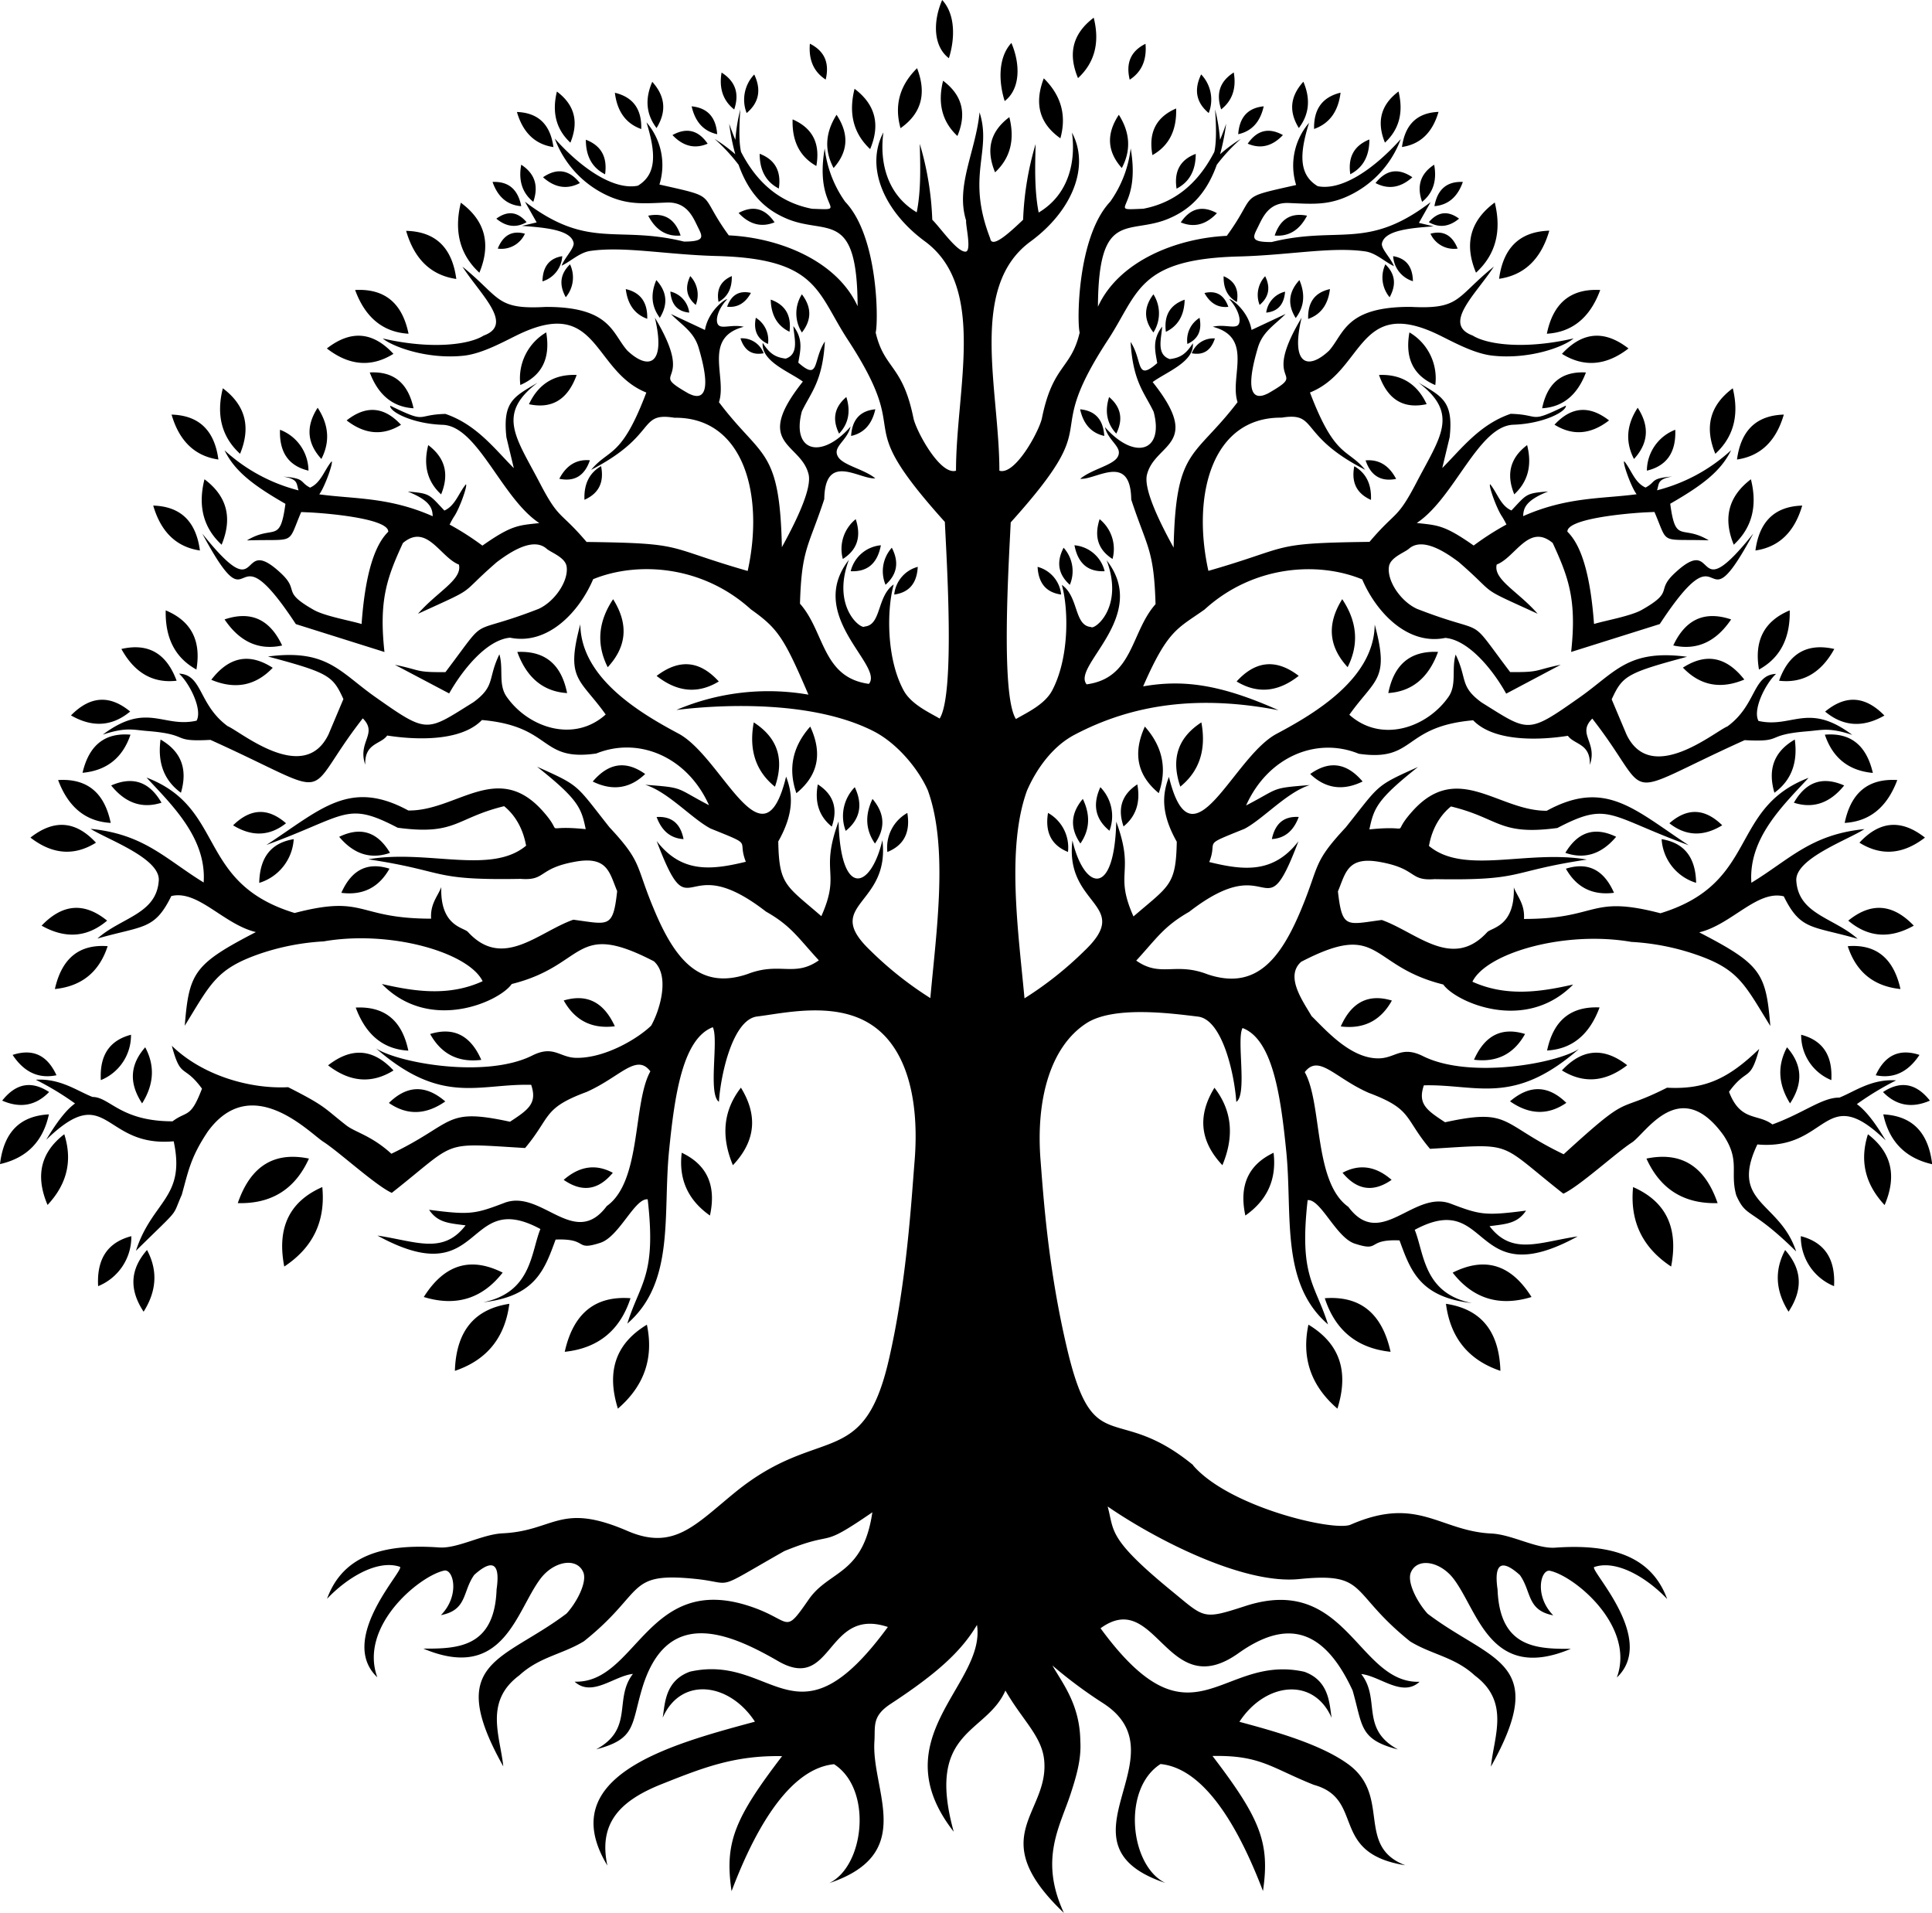 <?xml version="1.0" encoding="UTF-8"?>
<!DOCTYPE svg PUBLIC '-//W3C//DTD SVG 1.0//EN'
          'http://www.w3.org/TR/2001/REC-SVG-20010904/DTD/svg10.dtd'>
<svg height="444.0" preserveAspectRatio="xMidYMid meet" version="1.0" viewBox="0.0 -0.0 448.5 444.0" width="448.5" xmlns="http://www.w3.org/2000/svg" xmlns:xlink="http://www.w3.org/1999/xlink" zoomAndPan="magnify"
><g data-name="Layer 2"
  ><g data-name="Layer 1" id="change1_1"
    ><path d="M202,34.61c-3.78-3.52-5.09-8.14-3.62-14,5.1,3.85,5.88,8.6,3.62,14m20.24-3.06c-3.45-3.23-4.65-7.45-3.31-12.81C223.62,22.26,224.33,26.61,222.26,31.55ZM191.68,18.47c-2.72-1.76-4-4.49-3.67-8.33C191.59,11.94,192.55,14.82,191.68,18.47ZM180.8,43.76c-2.91-1.5-4.45-4.14-4.45-8.07C180.14,37.14,181.37,40,180.8,43.76ZM193.51,39c-2.12-4-2-8.11.69-12.36C197.31,31.34,196.72,35.4,193.51,39Zm-4-.47c-3.76-2.11-5.68-5.66-5.51-10.82C188.9,29.84,190.41,33.61,189.5,38.57ZM173.33,26.24a8.48,8.48,0,0,1,1.76-8.95C176.89,21.07,176,24,173.33,26.24Zm-2.89-.83c-2.53-2-3.57-4.82-2.93-8.57C170.9,19,171.61,21.9,170.44,25.41Zm-38,7.73c-3.23-3-4.38-6.89-3.16-11.89C133.61,24.49,134.3,28.54,132.4,33.14Zm-3.92,1c-4.19-.6-7.09-3.23-8.52-8.15C125.23,26.19,127.81,29.18,128.48,34.18Zm23.9-4.41c-2.36-3.1-2.79-6.66-1-10.74C154.62,22.55,154.65,26.13,152.38,29.77Zm-3.52.23c-3.51-1.22-5.62-4-6.16-8.43C147.2,22.6,149,25.6,148.86,30Zm-8.4,10.51C137.55,39,136,36.37,136,32.43,139.8,33.89,141,36.71,140.46,40.51Zm39.36,11.11c-3,1.24-5.82.6-8.4-2.15C175,47.52,177.73,48.53,179.82,51.62Zm-49,180.62c2.55,4.57,6.44,6.68,11.87,6C140,232.26,135.93,230.68,130.78,232.24ZM172,252.45c-4,5.16-4.74,11.11-1.86,18C175.68,264.58,175.76,258.57,172,252.45Zm-13.74,15.1c-.73,6,1.33,10.92,6.55,14.58C166.41,274.77,163.81,270.18,158.25,267.55Zm-16,4.66c-3.85-2.07-7.65-1.63-11.4,1.64C135.4,277,139.11,276,142.26,272.21Zm-25.57,23.17c-4.61,5.91-10.66,8-18.31,5.66C103.41,293.06,109.63,291.84,116.69,295.38Zm1.55,7.24c-1,7.7-5.06,13-12.64,15.56C105.91,308.49,110.55,303.79,118.24,302.62Zm28.13-1.3c-2.39,7.33-7.36,11.6-15.27,12.44C133.2,304.34,138.62,300.76,146.37,301.32Zm3.8,6.15c1.6,7.58-.49,14.11-6.73,19.48C140.57,317.77,143.37,311.57,150.17,307.47ZM99.86,240c2.54,4.57,6.44,6.68,11.87,6C109.11,240,105,238.41,99.86,240Zm-9.58,16c4.14,2.86,8.48,2.86,13.09-.35C98.58,251.52,94.26,252.1,90.28,256Zm4.51-12.14c-5.68-.32-9.81-3.52-12.21-10C89.67,233.52,93.41,237.24,94.79,243.86Zm-3.44,4.6c-4.94,3.07-10,2.82-15.19-1.19C81.94,242.76,86.92,243.69,91.35,248.46ZM25.7,191c-5.68-.32-9.81-3.52-12.21-9.95C20.57,180.62,24.32,184.34,25.7,191Zm-3.44,4.6c-4.94,3.07-10,2.82-15.19-1.19C12.85,189.87,17.83,190.8,22.26,195.57Zm2.59,18.1c-4.5,3.8-9.54,4.33-15.19,1.15C14.8,209.47,19.86,209.63,24.85,213.67Zm.13,5.94c-1.92,5.86-5.91,9.27-12.24,9.92C14.44,222,18.78,219.15,25,219.61Zm5.43,20.56a11.22,11.22,0,0,1-7,10.5C23.08,244.63,25.7,241.41,30.41,240.17Zm3.31,2.9c2.23,4.19,2.09,8.51-.73,13C29.73,251.15,30.35,246.89,33.72,243.07Zm-3.23,43.85a12.34,12.34,0,0,1-7.71,11.57C22.41,291.84,25.3,288.28,30.49,286.92Zm3.65,3.2c2.46,4.62,2.31,9.38-.8,14.3C29.74,299,30.43,294.33,34.14,290.12ZM11.35,258.65c-1.34,6.16-5,10.1-11.35,11.54C.94,262.36,5,259,11.35,258.65Zm3.57,4.61c1.91,6,.75,11.47-3.88,16.41C8,272.52,9.75,267.23,14.92,263.26Zm15.3-98.11c-4.1,3.39-8.65,3.82-13.74.9C21.17,161.27,25.73,161.45,30.22,165.15Zm.07,5.37c-1.78,5.27-5.41,8.32-11.13,8.85C20.75,172.58,24.69,170.05,30.29,170.52Zm25.44-65.19c-4.15-3.8-5.61-8.82-4-15.21C57.26,94.27,58.15,99.44,55.73,105.33Zm-5,1.33c-5.36-.77-9.07-4.13-10.9-10.43C46.55,96.43,49.84,100.27,50.7,106.66Zm.74,19.79c-4.14-3.81-5.61-8.82-4-15.21C53,115.38,53.87,120.56,51.44,126.45Zm-5,1.33c-5.36-.77-9.06-4.13-10.9-10.43C42.26,117.55,45.56,121.38,46.41,127.78Zm-.82,27.65c-4.84-2.64-7.33-7.15-7.18-13.76C44.72,144.28,46.69,149.08,45.59,155.43ZM41,158c-5.38.62-9.7-1.71-12.82-7.37C34.76,149.12,38.78,152,41,158Zm24.52-8.18c-5.31,1.16-9.8-.73-13.39-6.05C58.56,141.6,62.81,144.08,65.5,149.83ZM63.31,155c-3.9,4.09-8.62,5.15-14.26,2.78C53.41,152.11,58.2,151.69,63.31,155Zm48-91.68c-4.43-4.07-6-9.44-4.33-16.27C112.94,51.44,113.88,57,111.29,63.28Zm-5.37,1.43c-5.74-.83-9.7-4.43-11.66-11.17C101.47,53.76,105,57.86,105.92,64.71ZM94.84,77.46c-5.77-.34-10-3.6-12.4-10.15C89.65,66.92,93.45,70.71,94.84,77.46Zm-3.51,4.67c-5,3.12-10.18,2.84-15.45-1.25C81.76,76.31,86.84,77.27,91.33,82.13ZM96,94.76c-4.73-.28-8.17-3-10.16-8.31C91.69,86.13,94.8,89.24,96,94.76Zm-2.88,3.82c-4.12,2.56-8.33,2.34-12.65-1C85.24,93.82,89.39,94.61,93.07,98.58Zm29.68-4.77c2.16-4.61,5.78-7,11.07-6.78C131.69,93.06,127.83,94.91,122.75,93.81Zm-2-4.42a12.35,12.35,0,0,1,6-12.24C127.88,83.49,125.54,87.32,120.72,89.39Zm32.42-15.57c-1.94-2.54-2.29-5.46-.86-8.81C155,67.9,155,70.84,153.14,73.82Zm-2.89.2c-2.88-1-4.62-3.26-5.06-6.92C148.89,67.94,150.35,70.4,150.25,74ZM123.8,46.85c-2.5-2-3.5-4.88-2.8-8.62C124.35,40.41,125,43.36,123.8,46.85Zm-2.85,1c-3.12-.25-5.36-2.06-6.61-5.62C118.24,42.06,120.26,44.15,121,47.81Zm1.27,3.73c-2.33,1.32-4.65,1.12-7-.83C118,48.74,120.25,49.26,122.22,51.54Zm-.38,2.7a6,6,0,0,1-6.29,3.42C116.88,54.4,119.06,53.49,121.84,54.24Zm8.68,5.22a6.5,6.5,0,0,1-4.59,5.81C126,61.69,127.69,59.93,130.52,59.46Zm1.82,1.88a7.15,7.15,0,0,1-1,7.61C129.63,65.89,130.19,63.41,132.34,61.34Zm2.25-18.88c-2.91,1.51-5.75,1.13-8.53-1.36C129.49,38.81,132.27,39.56,134.59,42.46ZM158,54.67c-3.21.27-5.74-1.19-7.52-4.61C154.45,49.27,156.8,51.06,158,54.67Zm28.15,22.49a8.25,8.25,0,0,1,0-8.85C188.57,71.48,188.31,74.41,186.17,77.16ZM183.28,77c-2.77-1.33-4.27-3.77-4.36-7.46C182.51,70.82,183.73,73.44,183.28,77Zm-6,5a5.37,5.37,0,0,0-5.38-3.47C172.86,81.52,174.74,82.47,177.25,82Zm1-2.15a6.1,6.1,0,0,0-2.82-6.1C174.83,76.85,175.94,78.76,178.29,79.84ZM166.8,70.08c2.08-1.15,3.15-3.1,3.08-6C167.16,65.27,166.32,67.34,166.8,70.08Zm2,1.11c2.32.25,4.18-.76,5.52-3.21C171.46,67.34,169.73,68.59,168.79,71.19ZM160,72.56a5.73,5.73,0,0,0-4.38-4.89C155.85,70.85,157.44,72.31,160,72.56Zm1.52-1.79a6.34,6.34,0,0,0-1.28-6.69C158.87,66.9,159.49,69.06,161.51,70.77Zm-22,37.43c-2.67,1.55-4,4.11-3.84,7.8C139.19,114.45,140.23,111.74,139.54,108.2Zm-2.6-1.37c-3-.27-5.41,1.09-7.08,4.3C133.57,111.89,135.78,110.22,136.94,106.83Zm47.95,77.26c-1.92-5.53-1-10.69,3.22-15.45C191.15,175.23,189.63,180.22,184.89,184.09Zm-5-1.51c-4.35-3.52-6.09-8.43-4.89-14.91C180.82,171.43,182,176.53,179.91,182.58Zm16.45,10.25a9.59,9.59,0,0,1,2.11-10.12C200.46,187,199.47,190.3,196.36,192.83Zm-3.26-1c-2.85-2.31-4-5.53-3.21-9.77C193.69,184.53,194.47,187.88,193.1,191.84ZM206,197.75a9.18,9.18,0,0,1,4.63-9.06C211.42,193.45,209.62,196.28,206,197.75Zm-2.88-1.95c-2.14-3.09-2.41-6.53-.57-10.36C205.56,189,205.44,192.42,203.11,195.8Zm-36.25-37.63c-4.73,2.87-9.54,2.58-14.44-1.29C158,152.65,162.68,153.59,166.86,158.17Zm-25.79-3.3c-2.61-5.19-2.32-10.44,1.25-15.79C146.15,145.15,145.27,150.33,141.07,154.87Zm-9.43,6c-5.4-.35-9.32-3.41-11.56-9.55C126.82,151,130.36,154.51,131.64,160.83Zm27,33.89c-2.91-.18-5-1.83-6.22-5.13C156.08,189.41,158,191.33,158.67,194.72Zm-8.91-15.08c-3.45,3.29-7.47,4-12.14,1.72C141.51,176.8,145.57,176.66,149.76,179.64Zm-59.36,22c-2.41,4.25-6.07,6.2-11.14,5.55C81.75,201.56,85.59,200.12,90.4,201.62Zm.11-3.71c-4.36,1.5-8.29.37-11.75-3.74C84,191.69,87.77,193.34,90.51,197.91Zm-24.14-6.85c-3.72,2.91-7.78,3.17-12.24.44C58.41,187.36,62.46,187.66,66.37,191.06Zm1.83,3.71a11.32,11.32,0,0,1-8,10.09C60.31,198.63,63.26,195.58,68.2,194.77ZM42,184c-3.81-2.77-5.48-6.83-4.73-12.35C42.33,174.56,43.53,178.81,42,184Zm-4.51,2.31c-4.39,1.41-8.3.19-11.68-4C31.1,180,34.84,181.7,37.5,186.33Zm160-53.75a7.93,7.93,0,0,1,7-6C203.65,131,201.15,132.75,197.5,132.58Zm-1.84-2.84a8.9,8.9,0,0,1,3-9.22C200.06,124.79,198.81,127.74,195.66,129.74ZM207.59,138a7.39,7.39,0,0,1,5.46-6.43C212.84,135.61,210.84,137.54,207.59,138Zm-2-2.23a8.14,8.14,0,0,1,1.44-8.64C208.85,130.65,208.12,133.45,205.58,135.72Zm-10.81-35.11c2.14-2.26,2.77-5.07,1.69-8.51C193.55,94.61,193.24,97.48,194.77,100.61Zm2.81.52c2.91-.64,4.82-2.65,5.61-6.18C199.5,95.35,197.82,97.59,197.58,101.13ZM71.72,268.91c-3.17,7-8.58,10.55-16.52,10.34C58.32,270.18,64.08,267.34,71.72,268.91Zm3.1,6.61c.75,7.73-2,13.94-8.83,18.45C64.15,284.48,67.61,278.69,74.82,275.52ZM71.61,109.24A10.23,10.23,0,0,0,65,99.75C64.81,105.29,67.27,108.2,71.61,109.24Zm3-2.72c2-3.89,1.78-7.85-.87-11.88C70.81,99.18,71.45,103.08,74.6,106.52Zm27.8,8.23c-3.12-2.86-4.22-6.63-3-11.44C103.56,106.43,104.22,110.32,102.4,114.75ZM13.11,249.57c-4.06.84-7.47-.63-10.18-4.72C7.87,243.24,11.09,245.16,13.11,249.57Zm-1.71,3.89c-3,3.1-6.6,3.87-10.89,2C3.87,251.21,7.53,250.93,11.4,253.46ZM166.49,31.15c-3.07-.67-5.09-2.76-5.93-6.47C164.45,25.07,166.21,27.42,166.49,31.15Zm-2.21,2.2c-2.91,1.25-5.64.67-8.17-2C159.57,29.44,162.22,30.37,164.28,33.35Zm56-19.85c1.33-4.18,1.67-10-1.56-13.5C216.55,5,216.64,10.72,220.26,13.5Zm30,4.61c3.78-3.52,5.09-8.14,3.62-14C248.76,8,248,12.72,250.24,18.11ZM231,40c3.46-3.23,4.66-7.45,3.31-12.81C229.65,30.68,228.93,35,231,40Zm31.25-21.5c2.72-1.76,4-4.49,3.67-8.33C262.34,11.94,261.37,14.82,262.25,18.47Zm10.88,25.29c2.91-1.5,4.45-4.14,4.45-8.07C273.79,37.14,272.55,40,273.13,43.76ZM260.42,39c2.12-4,2-8.11-.69-12.36C256.62,31.34,257.21,35.4,260.42,39Zm7.11-3c3.76-2.11,5.67-5.66,5.5-10.82C268.12,27.3,266.62,31.07,267.53,36Zm13.07-9.78a8.48,8.48,0,0,0-1.76-8.95C277,21.07,277.89,24,280.6,26.24Zm2.89-.83c2.53-2,3.57-4.82,2.92-8.57C283,19,282.32,21.9,283.49,25.41Zm38,7.73c3.24-3,4.38-6.89,3.17-11.89C320.32,24.49,319.63,28.54,321.52,33.14Zm3.93,1c4.19-.6,7.09-3.23,8.52-8.15C328.7,26.19,326.12,29.18,325.45,34.18Zm-23.9-4.41c2.36-3.1,2.79-6.66,1.05-10.74C299.31,22.55,299.28,26.13,301.55,29.77Zm3.51.23c3.52-1.22,5.63-4,6.17-8.43C306.73,22.6,304.94,25.6,305.06,30Zm8.41,10.51c2.91-1.5,4.46-4.14,4.45-8.08C314.13,33.89,312.9,36.71,313.47,40.51ZM274.11,51.62c3,1.24,5.82.6,8.39-2.15C278.91,47.52,276.2,48.53,274.11,51.62Zm49,180.62c-2.54,4.57-6.43,6.68-11.86,6C313.9,232.26,318,230.68,323.14,232.24Zm-41.2,20.21c4,5.16,4.74,11.11,1.86,18C278.25,264.58,278.17,258.57,281.94,252.45Zm13.74,15.1c.73,6-1.33,10.92-6.55,14.58C287.52,274.77,290.11,270.18,295.68,267.55Zm16,4.66c3.85-2.07,7.65-1.63,11.4,1.64C318.53,277,314.81,276,311.67,272.21Zm25.57,23.17c4.61,5.91,10.66,8,18.31,5.66C350.52,293.06,344.3,291.84,337.24,295.38Zm-1.55,7.24c1,7.7,5.06,13,12.64,15.56C348,308.49,343.38,303.79,335.69,302.62Zm-28.13-1.3c2.38,7.33,7.36,11.6,15.27,12.44C320.73,304.34,315.31,300.76,307.56,301.32Zm-3.8,6.15c-1.6,7.58.48,14.11,6.73,19.48C313.36,317.77,310.56,311.57,303.76,307.47Zm50.3-67.5c-2.54,4.57-6.43,6.68-11.86,6C344.82,240,348.92,238.41,354.06,240Zm9.58,16c-4.13,2.86-8.48,2.86-13.08-.35C355.35,251.52,359.67,252.1,363.64,256Zm-4.5-12.14c5.68-.32,9.81-3.52,12.21-10C364.26,233.52,360.52,237.24,359.14,243.86Zm3.44,4.6c4.94,3.07,10,2.82,15.18-1.19C372,242.76,367,243.69,362.58,248.46ZM428.23,191c5.68-.32,9.81-3.52,12.21-9.95C433.36,180.62,429.61,184.34,428.23,191Zm3.44,4.6c4.94,3.07,10,2.82,15.19-1.19C441.08,189.87,436.1,190.8,431.67,195.57Zm-2.59,18.1c4.5,3.8,9.54,4.33,15.19,1.15C439.13,209.47,434.07,209.63,429.08,213.67Zm-.13,5.94c1.92,5.86,5.91,9.27,12.23,9.92C439.49,222,435.15,219.15,429,219.61Zm-10.82,20.56a11.24,11.24,0,0,0,7,10.5C425.47,244.63,422.85,241.41,418.13,240.17Zm-3.3,2.9c-2.23,4.19-2.09,8.51.72,13C418.81,251.15,418.19,246.89,414.83,243.07Zm3.22,43.85a12.35,12.35,0,0,0,7.71,11.57C426.14,291.84,423.25,288.28,418.05,286.92Zm-3.65,3.2c-2.46,4.62-2.3,9.38.8,14.3C418.8,299,418.11,294.33,414.4,290.12Zm22.8-31.47c1.33,6.16,5,10.1,11.34,11.54C447.61,262.36,443.51,259,437.2,258.65Zm-3.58,4.61c-1.9,6-.74,11.47,3.88,16.41C440.56,272.52,438.8,267.23,433.62,263.26Zm-9.91-98.11c4.1,3.39,8.65,3.82,13.74.9C432.76,161.27,428.2,161.45,423.71,165.15Zm-.07,5.37c1.78,5.27,5.41,8.32,11.13,8.85C433.18,172.58,429.24,170.05,423.64,170.52ZM398.2,105.33c4.14-3.8,5.61-8.82,4.05-15.21C396.66,94.27,395.78,99.44,398.2,105.33Zm5,1.33c5.36-.77,9.07-4.13,10.9-10.43C407.38,96.43,404.09,100.27,403.23,106.66Zm-.74,19.79c4.14-3.81,5.6-8.82,4-15.21C401,115.38,400.06,120.56,402.49,126.45Zm5,1.33c5.37-.77,9.07-4.13,10.91-10.43C411.67,117.55,408.37,121.38,407.51,127.78Zm.83,27.65c4.84-2.64,7.33-7.15,7.18-13.76C409.21,144.28,407.24,149.08,408.34,155.43ZM413,158c5.38.62,9.7-1.71,12.82-7.37C419.17,149.12,415.15,152,413,158Zm-24.52-8.18c5.3,1.16,9.8-.73,13.39-6.05C395.37,141.6,391.12,144.08,388.43,149.83Zm2.19,5.13c3.9,4.09,8.62,5.15,14.26,2.78C400.52,152.11,395.72,151.69,390.62,155Zm-48-91.68c4.43-4.07,6-9.44,4.33-16.27C341,51.44,340,57,342.64,63.28ZM348,64.71c5.74-.83,9.7-4.43,11.66-11.17C352.45,53.76,348.93,57.86,348,64.71Zm11.08,12.75c5.77-.34,10-3.6,12.4-10.15C364.28,66.92,360.48,70.71,359.09,77.46Zm3.51,4.67c5,3.12,10.18,2.84,15.45-1.25C372.16,76.31,367.09,77.27,362.6,82.13ZM358,94.76c4.73-.28,8.17-3,10.16-8.31C362.24,86.13,359.13,89.24,358,94.76Zm2.88,3.82c4.12,2.56,8.33,2.34,12.65-1C368.69,93.82,364.54,94.61,360.86,98.58Zm-29.69-4.77c-2.15-4.61-5.77-7-11.06-6.78C322.24,93.06,326.1,94.91,331.17,93.81Zm2-4.42a12.35,12.35,0,0,0-6-12.24C326.05,83.49,328.39,87.32,333.21,89.39ZM300.79,73.82c1.94-2.54,2.29-5.46.86-8.81C299,67.9,298.93,70.84,300.79,73.82Zm2.89.2c2.88-1,4.62-3.26,5.06-6.92C305,67.94,303.58,70.4,303.68,74Zm26.45-27.17c2.5-2,3.5-4.88,2.8-8.62C329.58,40.41,328.91,43.36,330.13,46.85Zm2.85,1c3.12-.25,5.36-2.06,6.61-5.62C335.69,42.06,333.67,44.15,333,47.81Zm-1.27,3.73c2.32,1.32,4.65,1.12,7-.83C336,48.74,333.68,49.26,331.71,51.54Zm.38,2.7a6,6,0,0,0,6.29,3.42C337.05,54.4,334.87,53.49,332.09,54.24Zm-8.68,5.22A6.5,6.5,0,0,0,328,65.27C327.93,61.69,326.24,59.93,323.41,59.46Zm-1.82,1.88a7.15,7.15,0,0,0,1,7.61C324.3,65.89,323.74,63.41,321.59,61.34Zm-2.25-18.88c2.91,1.51,5.75,1.13,8.53-1.36C324.44,38.81,321.66,39.56,319.34,42.46ZM295.91,54.67c3.21.27,5.74-1.19,7.51-4.61C299.48,49.27,297.13,51.06,295.91,54.67ZM267.76,77.16a8.25,8.25,0,0,0,0-8.85C265.36,71.48,265.62,74.41,267.76,77.16Zm2.89-.14c2.77-1.33,4.27-3.77,4.36-7.46C271.42,70.82,270.2,73.44,270.65,77Zm6,5a5.36,5.36,0,0,1,5.38-3.47C281.07,81.52,279.19,82.47,276.68,82Zm-1-2.15a6.1,6.1,0,0,1,2.82-6.1C279.1,76.85,278,78.76,275.64,79.84Zm11.49-9.76c-2.09-1.15-3.16-3.1-3.08-6C286.77,65.27,287.61,67.34,287.13,70.08Zm-2,1.11c-2.32.25-4.18-.76-5.53-3.21C282.47,67.34,284.2,68.59,285.14,71.19Zm8.8,1.37a5.73,5.73,0,0,1,4.38-4.89C298.07,70.85,296.48,72.31,293.94,72.56Zm-1.52-1.79a6.34,6.34,0,0,1,1.28-6.69C295.06,66.9,294.44,69.06,292.42,70.77Zm22,37.43c2.67,1.55,4,4.11,3.84,7.8C314.74,114.45,313.7,111.74,314.39,108.2Zm2.6-1.37c3-.27,5.4,1.09,7.08,4.3C320.36,111.89,318.15,110.22,317,106.83ZM269,184.09c1.92-5.53,1-10.69-3.23-15.45C262.77,175.23,264.3,180.22,269,184.09Zm5-1.51c4.34-3.52,6.09-8.43,4.89-14.91C273.1,171.43,271.93,176.53,274,182.58Zm-16.45,10.25a9.59,9.59,0,0,0-2.11-10.12C253.47,187,254.46,190.3,257.57,192.83Zm3.26-1c2.85-2.31,4-5.53,3.21-9.77C260.23,184.53,259.46,187.88,260.83,191.84Zm-12.89,5.91a9.18,9.18,0,0,0-4.63-9.06C242.51,193.45,244.31,196.28,247.94,197.75Zm2.88-1.95c2.14-3.09,2.41-6.53.57-10.36C248.37,189,248.49,192.42,250.82,195.8Zm36.25-37.63c4.73,2.87,9.54,2.58,14.44-1.29C296,152.65,291.24,153.59,287.07,158.17Zm25.79-3.3c2.61-5.19,2.32-10.44-1.25-15.79C307.78,145.15,308.66,150.33,312.86,154.87Zm9.43,6c5.4-.35,9.32-3.41,11.56-9.55C327.11,151,323.57,154.51,322.29,160.83Zm-27,33.89c2.9-.18,5-1.83,6.22-5.13C297.85,189.41,296,191.33,295.26,194.72Zm8.91-15.08c3.45,3.29,7.47,4,12.14,1.72C312.42,176.8,308.36,176.66,304.17,179.64Zm59.36,22c2.41,4.25,6.07,6.2,11.14,5.55C372.18,201.56,368.34,200.12,363.53,201.62Zm-.12-3.71c4.36,1.5,8.3.37,11.76-3.74C369.93,191.69,366.16,193.34,363.41,197.91Zm24.15-6.85c3.72,2.91,7.78,3.17,12.23.44C395.52,187.36,391.46,187.66,387.56,191.06Zm-1.83,3.71a11.32,11.32,0,0,0,8,10.09C393.62,198.63,390.66,195.58,385.73,194.77ZM411.92,184c3.81-2.77,5.48-6.83,4.73-12.35C411.6,174.56,410.4,178.81,411.92,184Zm4.51,2.31c4.38,1.41,8.3.19,11.68-4C422.83,180,419.09,181.7,416.43,186.33Zm-160-53.75a7.93,7.93,0,0,0-7-6C250.28,131,252.78,132.75,256.43,132.58Zm1.84-2.84a8.9,8.9,0,0,0-3-9.22C253.87,124.79,255.12,127.74,258.27,129.74ZM246.34,138a7.4,7.4,0,0,0-5.47-6.43C241.09,135.61,243.08,137.54,246.34,138Zm2-2.23a8.12,8.12,0,0,0-1.43-8.64C245.08,130.65,245.81,133.45,248.34,135.72Zm10.81-35.11c-2.13-2.26-2.76-5.07-1.68-8.51C260.38,94.61,260.69,97.48,259.15,100.61Zm-2.8.52c-2.91-.64-4.83-2.65-5.61-6.18C254.43,95.35,256.11,97.59,256.35,101.13ZM382.21,268.91c3.17,7,8.58,10.55,16.52,10.34C395.61,270.18,389.84,267.34,382.21,268.91Zm-3.1,6.61c-.76,7.73,2,13.94,8.83,18.45C389.78,284.48,386.32,278.69,379.11,275.52Zm3.2-166.28a10.26,10.26,0,0,1,6.59-9.49C389.12,105.29,386.66,108.2,382.31,109.24Zm-3-2.72c-2-3.89-1.78-7.85.87-11.88C383.12,99.18,382.48,103.08,379.33,106.52Zm-27.8,8.23c3.11-2.86,4.22-6.63,3-11.44C350.37,106.43,349.71,110.32,351.53,114.75Zm83.91,134.82c4.05.84,7.47-.63,10.17-4.72C440.68,243.24,437.45,245.16,435.44,249.57Zm1.7,3.89c3,3.1,6.61,3.87,10.89,2C444.67,251.21,441,250.93,437.14,253.46ZM287.44,31.15c3.07-.67,5.09-2.76,5.92-6.47C289.48,25.07,287.72,27.42,287.44,31.15Zm2.21,2.2c2.91,1.25,5.64.67,8.17-2C294.36,29.44,291.71,30.37,289.65,33.35Zm-56.42-9.89c-1.34-4.18-1.67-10,1.56-13.49C236.93,15,236.85,20.68,233.23,23.46Zm12.93,8.64c1.44-5.2.27-9.86-3.85-13.92C239.91,24.42,241.6,28.89,246.16,32.1Zm30.79,308c8.39,9.74,32.78,15.44,36.59,13.78,15.64-6.82,20.62,1.48,32.7,2.06,4.73.22,10.47,3.59,14.78,3.28,13.12-.94,22.37,2,26,11.92-4.69-4.94-11.71-9.17-16.89-7.44-1.57.32,14.71,16.64,5.21,25.66,4.34-11.91-9.82-23.56-15.53-24.77-2.11-.44-3.74,5.72.76,10.34-6.15-1.19-5-5.47-7.73-9.34-2.63-2.38-6.36-4.67-5.19,3.36.51,13.47,9,13.8,17,13.75-18.69,7.87-21.52-8.81-27.23-16.28-3.07-4-8.35-5-9.88-1.49-1,2.26,1.48,7,3.88,9.63,14.79,11.19,28.44,10.88,14.69,35.47.69-7,4.49-15-3.74-21.13-4.65-4.31-10-4.85-15-7.91-14.37-11.52-9.63-16.11-25.8-14.48-13,1.3-33.42-9.26-44.44-16.85,1.57,5.64-.15,7.27,14.58,19.38,8,6.53,7.29,7,17.26,3.77,23.71-7.79,26.21,18,40.57,17.54-4,3.68-9.15-1.33-13.54-1.8,4.59,5.84-.34,12.69,8.53,17.51-9.06-2.36-8.14-5.43-10.54-13.71-6.72-14.5-15.31-16.59-26.51-8.62-16.64,11.82-19-15.25-32-5.8,21.4,29.2,27.84,5.72,47.32,10.1,5.85,2.11,5.8,7.54,6.33,10.7-4.21-9.64-15.48-8.2-21.41.91,7.71,2.08,18.65,5.06,25.2,9.8,10.2,7.37,1.65,19.06,13.32,23.5C308.42,430.1,317,417.59,305,414.27c-9.89-3.94-12.36-6.92-23.53-6.7,11.14,14.57,13.36,20.18,11.72,31.34-4-10.44-12.05-28.32-23.78-29.47-9,5.74-7.12,23.61,1.11,27.6-26.83-9,4.31-29.41-14.3-41.63a106.15,106.15,0,0,1-11.92-8.85c2.4,4.21,6.39,9.08,6.49,17.59.25,4.12-.88,8-2.21,12.09-2.47,7.64-7.41,15.26-1.6,27.76-18.73-17.85-3.38-23-4.58-35.45-.54-5.59-5.07-9.31-9-16.17-4.45,10.19-18.58,9-12,32.77-17-21.79,7.54-34.18,5.4-48-3.65,6.17-9.37,11.33-20,18.3-4.44,2.91-3.58,5.14-3.81,8.72-.76,11.43,9.94,26.05-10.49,32.91,8.23-4,10.09-21.86,1.12-27.6-11.74,1.15-19.83,19-23.79,29.47-1.64-11.16.58-16.77,11.73-31.34-11.18-.22-18.59,2.76-28.48,6.7C144,418.05,138.87,423.14,141,433c-12.6-20.79,14.55-28.08,34.25-33.39-5.93-9.11-17.19-10.55-21.41-.91.53-3.16.48-8.59,6.33-10.7,19.48-4.38,24.54,18.84,45.94-10.37-14.41-4.8-12.67,15.34-25.48,7.92-11.87-6.87-26.1-12.6-31.69,6.77-2.4,8.28-1.48,11.35-10.54,13.71,8.88-4.82,4-11.67,8.53-17.51-4.39.47-9.5,5.48-13.54,1.8,14.36.49,16.86-25.33,40.57-17.54,10,3.27,7.86,7,13.78-1.54,4.74-6.84,12.62-5.59,14.77-20.23-13,8.93-7.79,3.86-20.43,9-16.89,9.57-11.22,7.41-20.72,6.45-16.17-1.63-11.43,3-25.8,14.48-5,3.06-10.31,3.6-15,7.91-8.23,6.1-4.43,14.12-3.73,21.13-13.76-24.59-.11-24.28,14.69-35.47,2.39-2.59,4.87-7.37,3.87-9.63-1.53-3.48-6.8-2.54-9.88,1.49-5.7,7.47-8.54,24.15-27.23,16.28,8.06.05,16.53-.28,17-13.75,1.17-8-2.55-5.74-5.19-3.36-2.76,3.87-1.57,8.15-7.73,9.34,4.5-4.62,2.87-10.78.76-10.34-5.71,1.21-19.87,12.86-15.53,24.77-9.49-9,6.78-25.34,5.21-25.66-5.17-1.73-12.2,2.5-16.88,7.44,3.6-9.95,12.85-12.86,26-11.92,4.31.31,10-3.06,14.78-3.28,12.08-.58,13.28-7.32,28.94-.56,10.79,4.66,15.7-1.37,25.07-9,19.54-15.89,29.66-4.83,35.63-30.74,4.19-18.19,5.24-37.16,6-46.4,1.08-13.89-1.77-26.33-10.57-31.67-8.38-5.1-19.94-2.32-26-1.59-5.6.68-8.43,13.18-8.88,19.8-2.58-1.8,0-14.54-1.42-17.31-7,2.67-8.86,15.79-10.15,28.65-1.48,14.79,1.44,30.54-9.69,40.14,3-9.58,6.76-11.06,4.73-28.84-3-.34-6.6,8.68-11,10.09-6.14,2-2.55-1.06-10.38-.75-2.53,6.89-4.62,13.17-16.8,14.55,11.28-2.31,11.05-11.57,13.27-17-17.81-9.62-12.91,15.19-37.83,1.52,9,1.34,15.21,4.48,20.46-2.37-3.88-.51-6.44-.6-8.47-3.61,9.47,1.23,10.64,1,17.51-1.62,8.6-3.26,16.23,10.85,23.74.75,8.11-5.75,6-23.88,10.12-31.27-3.26-4.27-7,1.33-14.84,4.8-10.21,3.79-8.15,5.73-14.24,13-19.87-1.18-15.37-1.85-30.95,10.41-3.74-1.7-12.27-9.54-15.9-11.87-3.2-2.05-16.7-16.35-26.85-2.31-4,6-4.48,9.19-6,14.62-2.44,5.5,0,2.53-10.64,13,3.77-11.67,11.6-12.22,8.76-25.41-16.59,1.5-15.18-14.29-29.59-.35,2.59-4.34,4.71-7,6.69-8.43a67.6,67.6,0,0,0-9.11-5.51c5.73-.34,9.58,2.6,13.17,4,4,0,6.46,5.66,18.58,5.65,3.36-2.53,4.17-.58,6.83-7.58-4.29-5.85-4.89-2.07-7-9.95,7.16,6.95,18.21,10.07,27,9.61,8.87,4.49,8.24,4.76,13.5,8.86,2.11,1.64,5.83,2.35,10.47,6.59,14.86-7.14,12.14-10.77,27.53-7.43,4.3-2.81,6.37-4.28,4.92-8.57-12.24-.31-20.72,4.87-36-8.44,5.33,3.42,25.52,7,36.23,1.65,5-2.51,6.36.48,10.24.53,6.63.1,14.24-4.42,17.38-7.47,2-3.52,4.44-11.55.64-14.94-18.76-9.72-15.55.93-33,5.27-2.8,4.06-19,11.43-30.15,0,7.36,1.68,15.44,3,23.39-.65-3.3-6.72-21.49-11.92-36.9-9.24a55.49,55.49,0,0,0-14.48,2.76C50.25,224.8,49,228.14,42.89,238.08c1-12.34,2.13-14.29,16.51-21.74-7.5-1.8-13.44-9.87-19.63-8.36-3.9,7.92-6.47,6.81-17.15,9.86,5.52-4.92,13.71-5.64,14.24-13.46.35-5.17-11.81-9.48-15.83-12,12.45,1.23,17.38,7,26.25,12.45.7-10.31-7.38-18-13.26-24.35,18.52,7.07,11.49,24.46,34.38,31.43,16.61-4.33,14.2,1.3,31.68,1.32-.23-3.47,1.57-5.22,2.36-7.33-.29,9.09,5.19,9.33,6.19,10.41,8.11,8.85,16.37,0,24.46-2.84,8.19,1.07,9.22,2.14,10.18-6.63-1.79-4.28-2.2-8.17-9.66-6.85-8.86,1.57-6.74,4.47-12.77,4-21.09.37-16.75-1.74-35.35-4.54,13.62-2.39,28.5,3.69,36.66-3.18-.14-.13-.62-5.49-5.12-9.15-11.32,2.77-11.13,6.82-24.71,5-12-6.26-11.69-2.86-30.47,4,12.6-8.25,19.3-15.41,32.94-8,11.23.15,20.66-11.66,31.18.1,5.52,6.17-1,3.1,10,4.23-1-4.84-1.62-6.84-11.29-14.49,10.11,4.53,8.84,4,16.8,14.05,7.67,8.22,6,8.7,10.25,18.85,4.9,11.83,10.67,19,21.81,15.22,7.5-2.91,10.86.81,16.55-3.18-4.87-5.28-6.42-8-12.28-11.32-19.67-15.25-17.06,5.57-25.37-16.37,5.77,7.46,12.57,6.79,20.7,4.81-2.13-5.4,2.12-3.55-8.18-7.71-4.36-2.3-9.86-8.51-15.17-10.16,9.25.69,6.85.62,14.8,4.74-5.08-11.33-16.39-15.95-26.16-12-13.3,1.93-10-6.31-26.55-7.77-6.37,6.6-22.06,3.52-22,3.61-1.5,2.08-5.27,1.73-5.09,6.75-1.84-5.33,3-7.14-.57-10.75-14.83,19-5,18.71-35.37,5-9.47.51-4.28-1.23-14.65-2.06-3.38-.27-4.94-.94-10.33.84,10.25-7.7,14-1.47,21.77-3.24,1.42-2.64-1.68-8.74-4.08-10.92,5.51.25,4.46,7.16,11.28,12.19,3,1.24,17.76,13.77,23.44,1.88l3.44-8.16c-2.46-5.39-3.34-6.09-17.51-9.88,13.72-1.81,16.65,3.58,24.9,9.39,12.28,8.65,11.76,8.09,22.82,1.2,5.13-3.77,3.24-5.41,6-11.1,1,3.36-.31,7,1.68,9.84,5,7.17,15.6,10.79,23,4.13-6-8.41-9.39-8-5.89-20.94.12,12.54,14,20.68,22.77,25.36,10.25,5.46,19.63,32.06,25,10,1.48,3.88,2,8.27-1.82,15.05.19,10.14,1.73,10.17,10,17.34,4.62-10.38-.43-9.88,4-22,.43,18,7.5,15.8,10.17,4.37,1.88,15.29-14.22,14.74-2.75,25.64a82.28,82.28,0,0,0,13.88,11c1.38-15.39,4.24-34.93-.58-48.22-2.1-4.8-7-10.88-12.65-13.75-13.7-6.94-34-6.34-45.71-4.91a54.43,54.43,0,0,1,30.64-3.55C182,148,180.6,145.9,174.31,141.43c-11.28-10.24-26.35-11.18-36.61-7-3.11,7.36-10.38,15.41-19.29,13.58-5.48.49-11.08,7.53-14.14,12.94l-12.6-6.65c6.27,1.28,4.63,1.77,11.74,1.7,10.55-13.93,4.44-8,21.61-14.67,3.75-1.7,7-6.47,6.52-9.83-.32-2.15-3.64-3.25-4.65-4.14-3.33-2.93-9.08,1.27-11.55,3.1-9.46,8.21-3.76,5.36-18.31,12,4.51-5.17,10.35-7.93,9.5-11.42-4.33-1.67-7.43-9.69-13-5-3.67,8-5.61,13.18-4.28,25.29l-20.57-6.47c-16-24.3-9,2.65-21.72-21,14.52,18.14,7.84-.56,18.26,9.19,4.52,4.22-.11,4.13,7.62,8.51,2.58,1.47,8.71,2.53,11.1,3.28C85,130,88.16,125.38,90.13,123.42c.1-2.79-11.7-4.1-17.91-4.47v0l0,0-2.3-.1c-3.34,7.79-1,6.22-12.6,6.58,6.27-3.79,7.67,1,8.94-8.49-7.39-4.25-11.76-7.53-14.13-12.42a39.94,39.94,0,0,0,17.18,9.3c-.55-1.56,0-2.58-3.52-3.2,5.24.44,3.65,1.22,6.19,2.56,2.53-1.11,3.3-4.06,5-6.1.44.19-1.41,5.44-2.66,7.36l-.2.3c8.12,1.11,16.15.58,26.33,5.08-.08-1.71-.4-3.59-5.8-5.73,5.23.44,4.92.61,8.51,4.41,2.53-1.11,3.3-4.06,5-6.09.44.19-1.4,5.42-2.66,7.35a17.93,17.93,0,0,0-1.12,2,65.06,65.06,0,0,1,7.61,4.88c6.87-4.83,8.4-4.69,13.21-5.23-8.78-5.78-14.28-22.53-22.44-22.81-6.93-.23-12.33-3-12.18-4.44,8.86,4.3,5.66,2.09,12.82,1.91,7.18,2.45,11.39,8.07,15.88,12.59l-1.72-7.17c-.92-8.41,1.84-9.44,7.23-12.66-9.62,7.3-5,12.68.5,23.23,4.56,8.78,4.65,6.39,10.88,13.73,23.37.3,17.77,1.09,37.4,6.73,3.91-17.72-.94-35.74-17-35.56-8.58-1.38-3.72,4-19.34,12.09,4.15-5,7-2.58,12.81-17.94-12.29-4.93-11.09-21.68-28.54-14-3.47,1.52-9,4.93-13.88,5.45-8.45.89-16.47-2.08-18.77-4,11.2,2.58,20,1.49,23.42-.67,7.14-2.59-.71-9.47-4.92-16,8.91,7.21,7.69,10,19.3,9.35,15.16-.07,15.46,6.22,19,10.15,4.83,4.56,9,3.46,6.38-7.64,9.91,16.53-2.23,11.84,7.91,17.64.07-.12,6.69,4.28,2.25-10.66-1.1-3.71-3.75-5.14-6.45-7.85l7.91,3.71c.8-4.6,4.92-7.39,5.15-7.12-2.23,2.36-2.87,5.11-2,6s3.22-.24,5.86.38c-9.61,2.52-3.84,11.67-5.76,17.5C176.82,106.53,181,103.76,181.51,127c4-7.26,6.94-13.91,6.19-16.94-1.84-7.39-13.08-6.71-1.32-21.49-3.11-2.29-9.7-4.65-9.33-9,1.66,2.6,3,3.36,5.34,3.67,3.27-1.07,1.91-5,1.79-7.54,2.41,3.12,1.57,5.83,1.14,8.47,5,4.4,3.31-.56,6.17-4.91-.54,9.28-3.2,11.74-5.34,16.21-2.48,9.36,4.51,11.3,11.3,3.55-.82,3.41-4.3,4.66-2.9,7,1.17,2,6,2.85,8.64,5-3.64.32-11.68-6.21-11.84,4.83-3.65,11.11-5.27,11.43-5.64,24.27,5.77,6.49,5.12,17.14,16,18.61,3.55-4.27-14.77-15.78-4.65-28.79-4.1,11,2.91,16.26,3.64,15.48,3.95-.31,2.81-7,6.77-9.77-1.6,5.7-1.76,17.07,2.28,24.56,1.74,3.25,5.91,5.12,8.38,6.57,3.61-5.65,1.61-36.92,1.21-45.64-23-25.57-6.39-17.62-22.59-42.38-7.1-10.87-6.87-18.74-30.36-19.34-11.69-.3-21.47-2.31-29.35-1.18-2.48.36-4.48,2.38-6.66,3.43.67-1.84,3-4.08,2.78-5.31-.64-2.91-6.08-3.52-12-3.93l3.42-.81-2.72-4.81c14.74,11.28,21.31,5.41,36.92,9.26,5.23,0,4.23-1.29,3.12-3.58s-2.57-5.68-7.15-5.48c-5.13.22-8.48.5-12.72-1.18a23.54,23.54,0,0,1-13.24-13.66c6.62,7.4,14,12,19.29,10.93,4.34-2.62,4.25-7.43,2-14.7a15.17,15.17,0,0,1,3,14.43c14.11,3.18,8.73,1.7,16.1,11.8,11.8.56,25.1,5.91,29.91,16.45C199,48.42,191.9,54.64,182.7,50.78c-4.35-1.83-8.56-5-11.24-12.53a42,42,0,0,0-5.57-6,35.86,35.86,0,0,1,4.8,3.55,50.72,50.72,0,0,1-1.41-7.07c.43,1.24.9,2.49,1.43,3.73a40.68,40.68,0,0,1,1.15-7.06c-.37,5.14-.23,8.12.17,9.86,3.2,6.19,8.16,11.6,16.48,13.2,9.14.33.42.52,2.94-14a26.73,26.73,0,0,0,4.75,12.37C204,55,203.9,75,203.28,77.18c2,8.58,6.25,7.38,8.78,19.92.68,3.05,6.22,13.3,9.87,12.15,0-18.93,7.23-42.61-7.23-53.24-9.6-7.06-13.86-17.35-9.62-25.28-.89,6.4.54,14.27,7.73,18.55,1-5,.85-10.4.71-15.89A69.91,69.91,0,0,1,216.42,51c2,2,5.71,7.44,7.7,7.41,1.53,0,0-6.19.16-7.21-2.51-8,2.2-15.94,3.12-25.11,2.93,9.16-3.21,14.61,2.47,29.24.34,2.34,4-.84,7.64-4.33a69.91,69.91,0,0,1,2.9-17.56c-.14,5.49-.27,10.87.71,15.89,7.19-4.28,8.62-12.15,7.73-18.55,4.24,7.93,0,18.22-9.63,25.28C224.77,66.64,232,90.32,232,109.25c3.65,1.15,9.19-9.1,9.87-12.15,2.53-12.54,6.76-11.34,8.77-19.92C250,75,250,55,257.72,46.82a26.73,26.73,0,0,0,4.76-12.37c2.52,14.56-6.2,14.37,2.94,14,8.32-1.6,13.28-7,16.48-13.2.39-1.74.54-4.72.17-9.86a41.67,41.67,0,0,1,1.15,7.06c.53-1.24,1-2.49,1.42-3.73a52.3,52.3,0,0,1-1.4,7.07,35.22,35.22,0,0,1,4.8-3.55,42,42,0,0,0-5.57,6c-2.68,7.49-6.89,10.7-11.24,12.53C262,54.64,255,48.42,254.88,71.19,259.69,60.65,273,55.3,284.79,54.74c7.37-10.1,2-8.62,16.1-11.8a15.19,15.19,0,0,1,3-14.43c-2.28,7.27-2.37,12.08,2,14.7,5.31,1.09,12.67-3.53,19.29-10.93a23.54,23.54,0,0,1-13.24,13.66c-4.24,1.68-7.59,1.4-12.72,1.18-4.58-.2-6,3.12-7.15,5.48s-2.11,3.62,3.12,3.58c15.61-3.85,22.18,2,36.92-9.26l-2.72,4.81,3.42.81c-5.89.41-11.34,1-12,3.93-.27,1.23,2.11,3.47,2.78,5.31-2.18-1.05-4.18-3.07-6.67-3.43-7.87-1.13-17.65.88-29.34,1.18-23.49.6-23.26,8.47-30.37,19.34-16.19,24.76.42,16.81-22.58,42.38-.4,8.72-2.41,40,1.21,45.64,2.47-1.45,6.63-3.32,8.38-6.57,4-7.49,3.88-18.86,2.28-24.56,3.95,2.73,2.81,9.46,6.77,9.77.72.78,7.74-4.49,3.63-15.48,10.13,13-8.19,24.52-4.65,28.79,10.87-1.47,10.22-12.12,16-18.61-.37-12.84-2-13.16-5.64-24.27-.16-11-8.21-4.51-11.84-4.83,2.65-2.2,7.47-3.1,8.64-5,1.4-2.34-2.08-3.59-2.91-7,6.8,7.75,13.79,5.81,11.31-3.55-2.14-4.47-4.8-6.93-5.35-16.21,2.87,4.35,1.13,9.31,6.18,4.91-.43-2.64-1.27-5.35,1.14-8.47-.12,2.57-1.48,6.47,1.79,7.54,2.35-.31,3.68-1.07,5.34-3.67.37,4.33-6.22,6.69-9.33,9,11.76,14.78.52,14.1-1.32,21.49-.75,3,2.18,9.68,6.19,16.94.48-23.28,4.69-20.51,14.84-33.77-1.92-5.83,3.85-15-5.76-17.5,2.63-.62,5,.45,5.86-.38s.21-3.59-2-6c.23-.27,4.35,2.52,5.15,7.12l7.91-3.71c-2.71,2.71-5.35,4.14-6.45,7.85-4.44,14.94,2.18,10.54,2.25,10.66,10.14-5.8-2-1.11,7.91-17.64-2.65,11.1,1.55,12.2,6.38,7.64,3.48-3.93,3.79-10.22,18.95-10.15,11.61.6,10.38-2.14,19.3-9.35-4.21,6.48-12.06,13.36-4.92,16,3.46,2.16,12.22,3.25,23.42.67-2.3,2-10.32,4.92-18.77,4-4.91-.52-10.41-3.93-13.88-5.45-17.45-7.65-16.25,9.1-28.54,14,5.84,15.36,8.66,12.89,12.81,17.94C301.24,101,306.1,95.56,297.52,96.94c-16.08-.18-20.93,17.84-17,35.56,19.63-5.64,14-6.43,37.4-6.73,6.23-7.34,6.32-5,10.88-13.73,5.48-10.55,10.12-15.93.5-23.23,5.39,3.22,8.15,4.25,7.23,12.66l-1.72,7.17c4.49-4.52,8.7-10.14,15.88-12.59,7.16.18,4,2.39,12.82-1.91.15,1.4-5.25,4.21-12.18,4.44-8.16.28-13.66,17-22.44,22.81,4.81.54,6.34.4,13.21,5.23a65.06,65.06,0,0,1,7.61-4.88,17.93,17.93,0,0,0-1.12-2c-1.26-1.93-3.1-7.16-2.66-7.35,1.65,2,2.42,5,4.94,6.09,3.59-3.8,3.29-4,8.52-4.41-5.4,2.14-5.72,4-5.8,5.73,10.18-4.5,18.21-4,26.33-5.08l-.2-.3c-1.26-1.92-3.1-7.17-2.66-7.36,1.65,2,2.42,5,4.95,6.1,2.54-1.34.95-2.12,6.18-2.56-3.51.62-3,1.64-3.52,3.2a39.92,39.92,0,0,0,17.19-9.3c-2.37,4.89-6.74,8.17-14.13,12.42,1.27,9.53,2.67,4.7,8.94,8.49-11.58-.36-9.26,1.21-12.6-6.58l-2.3.1,0,0v0c-6.22.37-18,1.68-17.91,4.47,2,2,5.1,6.56,6.18,21.43,2.39-.75,8.52-1.81,11.1-3.28,7.73-4.38,3.1-4.29,7.62-8.51,10.42-9.75,3.74,8.95,18.25-9.19-12.74,23.67-5.74-3.28-21.71,21l-20.57,6.47c1.33-12.11-.61-17.31-4.28-25.29-5.56-4.67-8.66,3.35-13,5-.85,3.49,5,6.25,9.5,11.42-14.55-6.64-8.85-3.79-18.31-12-2.47-1.83-8.22-6-11.55-3.1-1,.89-4.33,2-4.65,4.14-.51,3.36,2.77,8.13,6.51,9.83,17.18,6.68,11.07.74,21.62,14.67,7.11.07,5.47-.42,11.74-1.7L349.65,161c-3-5.41-8.65-12.45-14.13-12.94-8.91,1.83-16.18-6.22-19.29-13.58-10.26-4.23-25.33-3.29-36.61,7-6.29,4.47-8.47,4.62-14.25,17.83,9.23-1.61,17.85-.53,31.42,5.53-18.36-3.54-33.69-1.51-47.38,5.72-5.34,2.82-9,8.33-11,12.94-4.83,13.29-2,32.83-.58,48.22a82.28,82.28,0,0,0,13.88-11c11.47-10.9-4.63-10.35-2.75-25.64,2.67,11.43,9.74,13.58,10.17-4.37,4.45,12.15-.6,11.65,4,22,8.32-7.17,9.86-7.2,10.05-17.34-3.82-6.78-3.3-11.17-1.82-15.05,5.38,22,14.76-4.57,25-10,8.79-4.68,22.65-12.82,22.77-25.36,3.5,12.92.11,12.53-5.89,20.94,7.45,6.66,18,3,23-4.13,2-2.82.68-6.48,1.68-9.84,2.76,5.69.87,7.33,6,11.1,11.07,6.89,10.55,7.45,22.83-1.2,8.25-5.81,11.18-11.2,24.89-9.39-14.16,3.79-15,4.49-17.5,9.88l3.44,8.16c5.68,11.89,20.4-.64,23.43-1.88,6.83-5,5.78-11.94,11.29-12.19-2.4,2.18-5.5,8.28-4.08,10.92,7.79,1.77,11.52-4.46,21.77,3.24-5.39-1.78-7-1.11-10.33-.84-10.37.83-5.18,2.57-14.65,2.06-30.41,13.72-20.54,14-35.37-5-3.62,3.61,1.27,5.42-.57,10.75.18-5-3.59-4.67-5.09-6.75.07-.09-15.62,3-22-3.61-16.56,1.46-13.25,9.7-26.55,7.77-9.77-4-21.08.66-26.16,12,7.95-4.12,5.55-4,14.8-4.74-5.31,1.65-10.81,7.86-15.17,10.16-10.3,4.16-6.06,2.31-8.18,7.71,8.13,2,14.93,2.65,20.7-4.81-8.31,21.94-5.7,1.12-25.37,16.37-5.86,3.36-7.41,6-12.28,11.32,5.69,4,9.05.27,16.55,3.18,11.14,3.75,16.91-3.39,21.81-15.22,4.21-10.15,2.58-10.63,10.25-18.85,8-10,6.68-9.52,16.8-14.05-9.67,7.65-10.25,9.65-11.29,14.49,11-1.13,4.45,1.94,10-4.23,10.52-11.76,20,0,31.18-.1,13.64-7.44,20.34-.28,32.94,8-18.78-6.87-18.47-10.27-30.48-4-13.57,1.8-13.38-2.25-24.7-5-4.5,3.66-5,9-5.12,9.15,8.16,6.87,23,.79,36.66,3.18-18.6,2.8-14.26,4.91-35.35,4.54-6,.46-3.91-2.44-12.77-4-7.46-1.32-7.87,2.57-9.66,6.85,1,8.77,2,7.7,10.18,6.63,8.09,2.87,16.35,11.69,24.46,2.84,1-1.08,6.48-1.32,6.19-10.41.79,2.11,2.59,3.86,2.36,7.33,17.47,0,15.07-5.65,31.68-1.32,22.88-7,15.86-24.36,34.38-31.43-5.88,6.38-14,14-13.27,24.35,8.88-5.4,13.81-11.22,26.25-12.45-4,2.57-16.17,6.88-15.82,12,.53,7.82,8.71,8.54,14.24,13.46-10.68-3.05-13.25-1.94-17.15-9.86-6.19-1.51-12.13,6.56-19.63,8.36,14.38,7.45,15.49,9.4,16.51,21.74-6.16-9.94-7.36-13.28-17.78-16.76a55.49,55.49,0,0,0-14.48-2.76c-15.41-2.68-33.6,2.52-36.9,9.24,7.95,3.6,16,2.33,23.39.65-11.2,11.39-27.35,4-30.15,0-17.49-4.34-14.28-15-33-5.27-3.8,3.39.39,9.1,2.43,12.61,3.15,3.05,9,9.9,15.59,9.8,3.87-.05,5.23-3,10.24-.53,10.71,5.37,30.9,1.77,36.23-1.65-15.24,13.31-23.72,8.13-36,8.44-1.46,4.29.61,5.76,4.92,8.57,15.39-3.34,12.67.29,27.53,7.43,16.21-14.81,11.54-9.15,24-15.45,8.78.46,14.23-2.08,21.39-9-2.13,7.88-2.73,4.1-7,9.95,2.66,7,6.71,5,10.07,7.58,7.29-2.66,11.55-6.28,15.56-6.23,3.58-1.43,7.43-4.37,13.16-4a68.27,68.27,0,0,0-9.11,5.51c2,1.46,4.11,4.09,6.69,8.43-14.4-13.94-13.21,2.43-29.79.93-6.56,13.77,5.19,13.16,9,24.83-10.64-10.49-11.45-7.52-13.89-13-1.55-5.43,1-8-3-14-10.14-14-18.05-.32-21.25,1.73-3.63,2.33-12.16,10.17-15.9,11.87-15.58-12.26-11.08-11.59-30.95-10.41-6.09-7.23-4-9.17-14.24-13-7.88-3.47-11.58-9.07-14.84-4.8,4.13,7.39,2,25.52,10.12,31.27,7.51,10.1,15.13-4,23.74-.75,6.87,2.61,8,2.85,17.51,1.62-2,3-4.59,3.1-8.47,3.61,5.25,6.85,11.48,3.71,20.46,2.37-24.92,13.67-20-11.14-37.83-1.52,2.22,5.45,2,14.71,13.27,17-12.18-1.38-14.27-7.66-16.8-14.55-7.83-.31-4.24,2.76-10.39.75-4.34-1.41-7.92-10.43-10.94-10.09-2,17.78,1.69,19.26,4.73,28.84-11.13-9.6-8.21-25.35-9.69-40.14-1.29-12.86-3.14-26-10.15-28.65C287,241.22,289.61,254,287,255.76c-.45-6.62-3.28-19.12-8.88-19.8-6.07-.73-19.66-2.6-26,1.59-8.38,5.51-11.65,17.78-10.57,31.67.73,9.41,1.83,25.47,6.19,43.91C253.91,339.16,259,325.29,277,340.07ZM209.05,29.75c-1.45-5.19-.28-9.86,3.84-13.92C215.29,22.07,213.61,26.54,209.05,29.75Z" fill-rule="evenodd"
    /></g
  ></g
></svg
>
